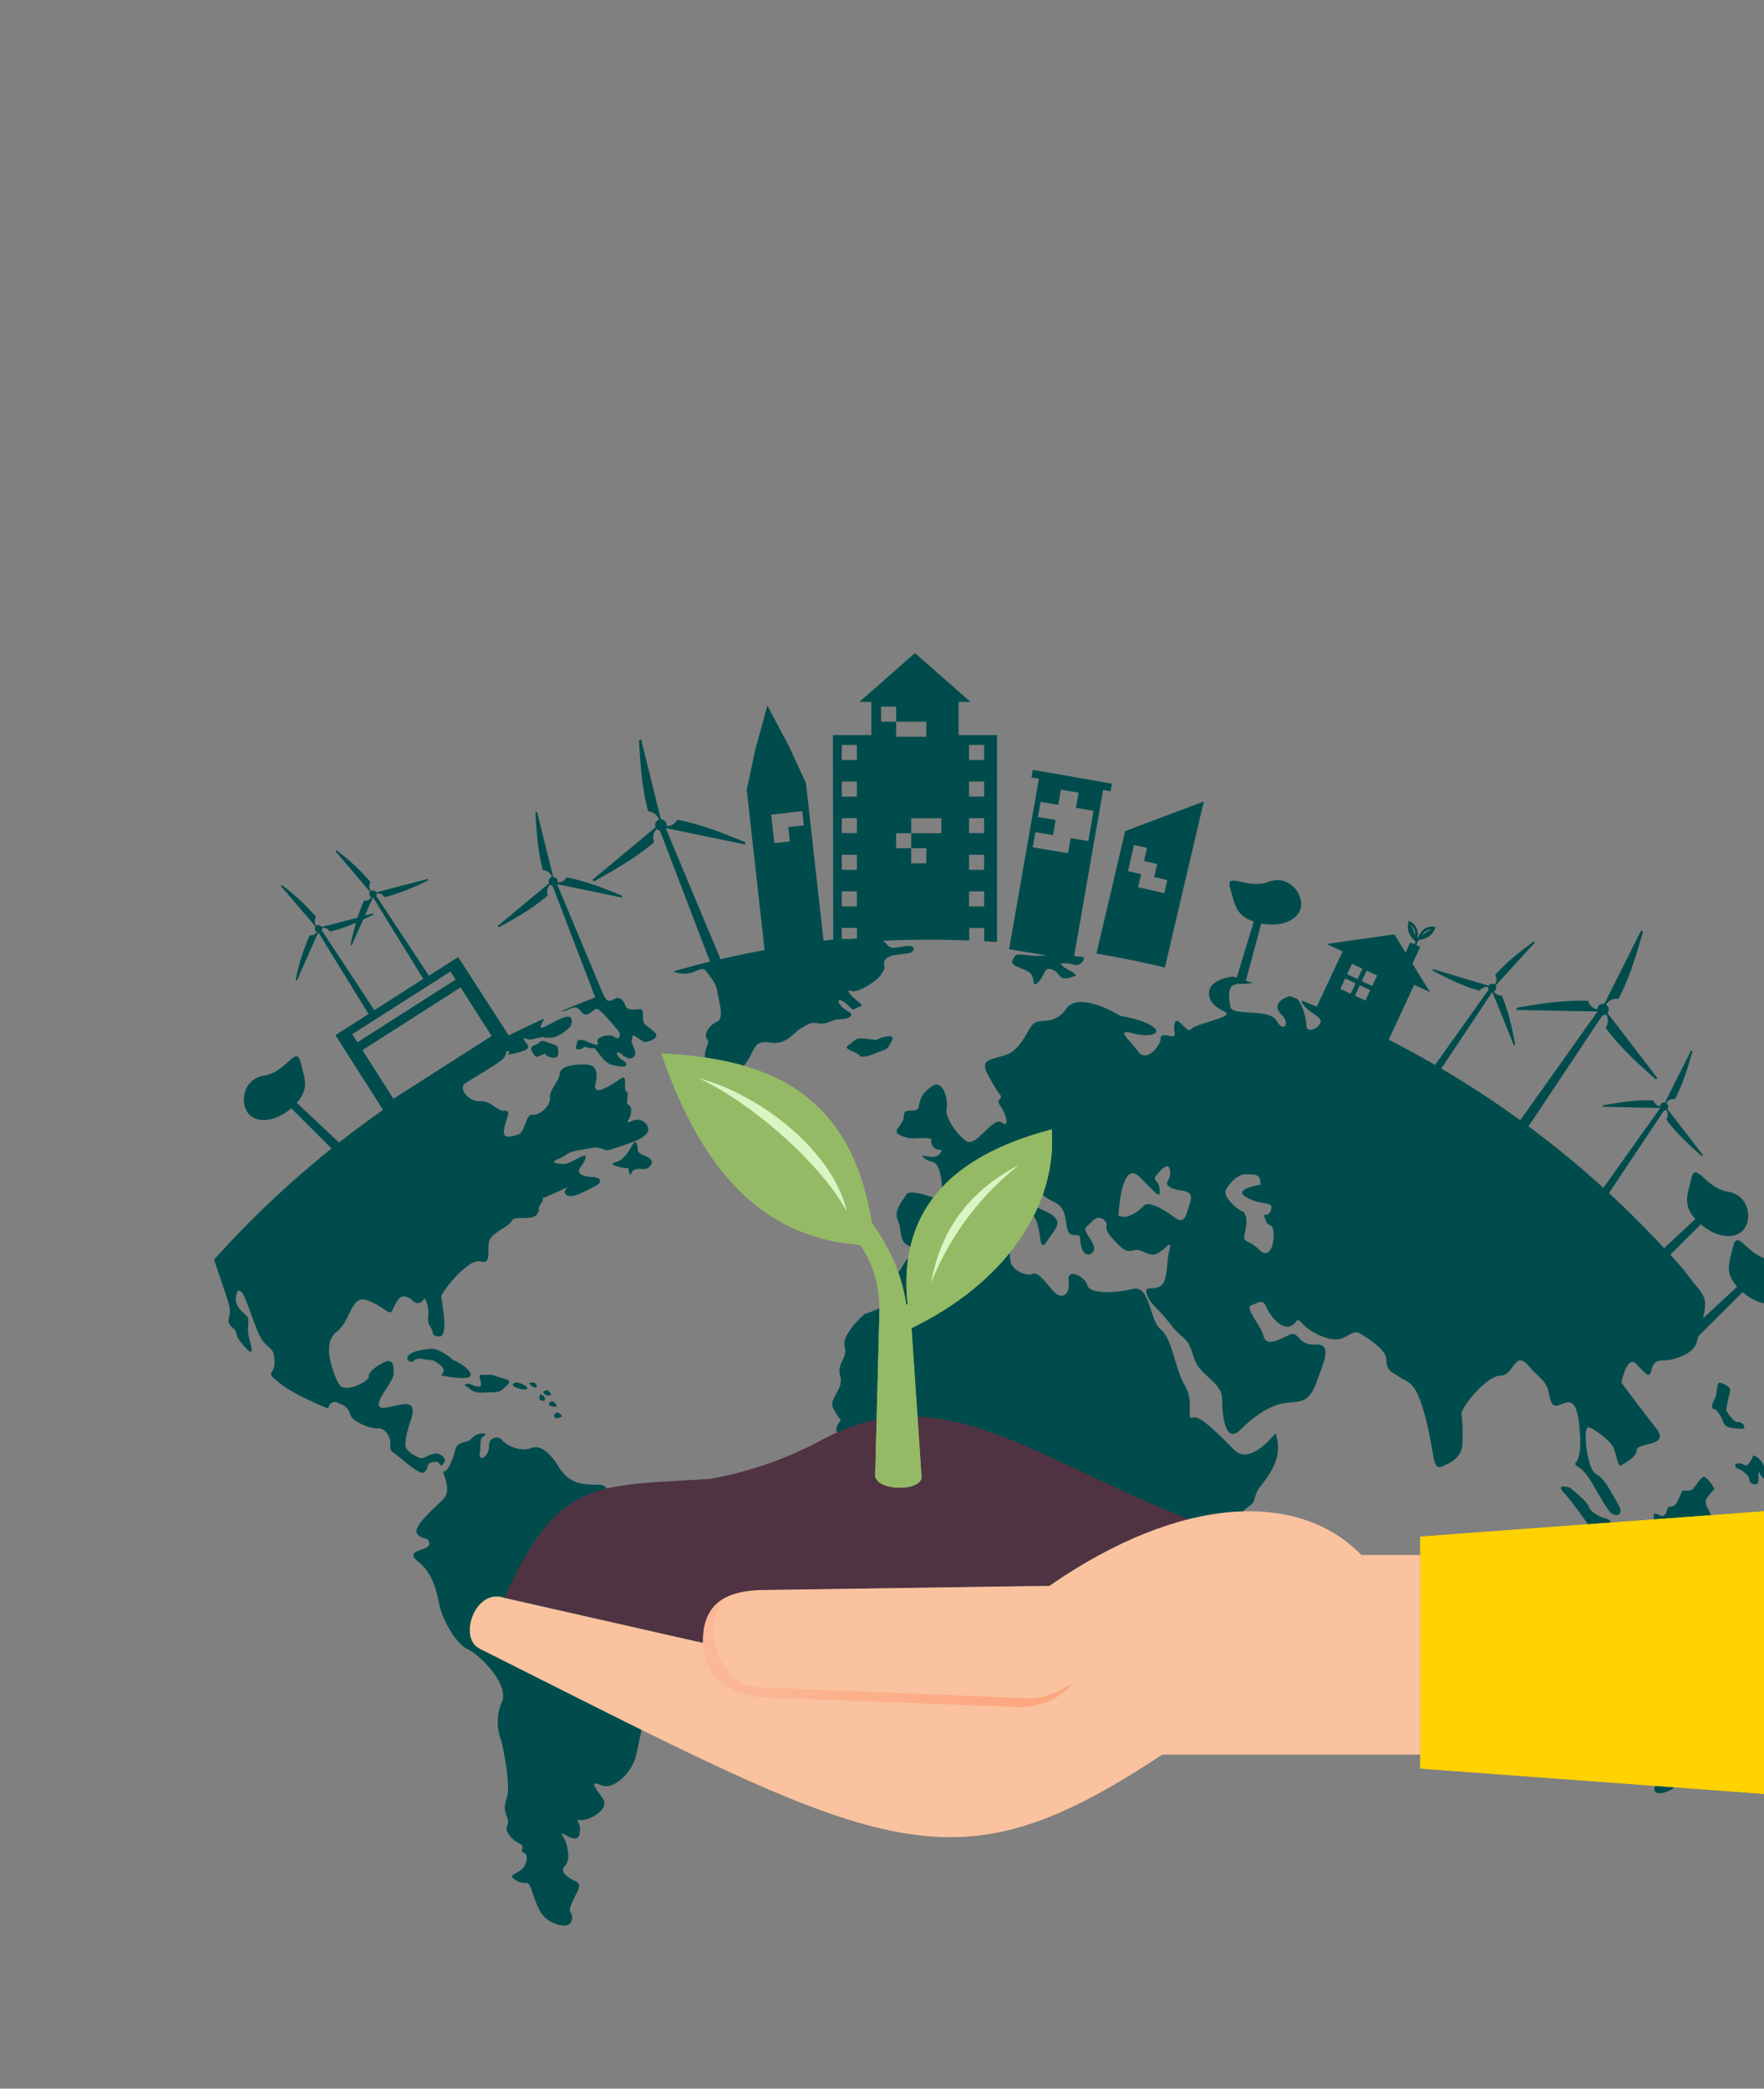 <svg id="Laag_1" data-name="Laag 1" xmlns="http://www.w3.org/2000/svg" xmlns:xlink="http://www.w3.org/1999/xlink" viewBox="0 0 593 702"><rect x="0" y="0" width="593" height="702" fill="#808080" stroke="none"/><defs><style>.cls-1,.cls-6,.cls-8{fill:#ffd200;}.cls-1,.cls-2,.cls-3{clip-rule:evenodd;}.cls-2{fill:none;}.cls-12,.cls-14,.cls-3{fill:#94ba65;}.cls-4{fill:#004c4c;}.cls-12,.cls-15,.cls-4,.cls-5,.cls-6,.cls-9{fill-rule:evenodd;}.cls-5{fill:#4f3342;}.cls-7{clip-path:url(#clip-path);}.cls-9{fill:#fac29e;}.cls-10{clip-path:url(#clip-path-2);}.cls-11{fill:url(#linear-gradient);}.cls-13{clip-path:url(#clip-path-3);}.cls-15{fill:#d9f5c4;}</style><clipPath id="clip-path"><polygon class="cls-1" points="598 507.58 477.44 516.46 477.44 594.41 598 603.29 598 507.58"/></clipPath><clipPath id="clip-path-2"><path class="cls-2" d="M360.67,565.76c-4.79,2.82-9.67,5.45-16.15,5L256,567.14c-14.36.44-21.41-21.56-11.8-30.35-5.31,2.72-8.12,7.68-7.84,15.41,1.25,13.95,9.76,16.88,19.29,18.26l87.81,3.32c8.69-.61,13.53-3.9,17.18-8"/></clipPath><linearGradient id="linear-gradient" x1="-5215.54" y1="-1265.51" x2="-5215.37" y2="-1265.51" gradientTransform="matrix(0, 710.77, -349.03, 0, -441407.3, 3707549.07)" gradientUnits="userSpaceOnUse"><stop offset="0" stop-color="#fcb796"/><stop offset="1" stop-color="#fca47c"/></linearGradient><clipPath id="clip-path-3"><path class="cls-3" d="M294.21,496.13c.72,4.9,14.92,5.3,15.6.49l-3.39-50.25c30.56-14.72,49.08-40.18,47.12-66.76C317.66,389,302,408.55,305.11,438.37l-.42.23c-1.83-12-6.51-20.24-11.68-27.79-7.19-44.83-36.28-55-70.68-56.74,12.4,36.12,31.79,61.87,66.9,64.31a38.75,38.75,0,0,1,6.44,21.2q-.74,28.28-1.46,56.55"/></clipPath></defs><path class="cls-4" d="M527.7,500s-5.18-1.75-1.78,1.92,11,14.82,11,14.82.65,5.23,4.38,8,5.34,4,6.48.87a9.59,9.59,0,0,0-.17-6.63c-.32-1.22-.81.7-2.26-.17s-2.6-5.58-2.6-5.58-1.29-2.62-3.24-3-5-2.26-5.5-4S527.7,500,527.7,500m31.1,30.86a4.88,4.88,0,0,1-4.21-.87c-2.11-1.57-6.16-2.44-6.48-.88s0,4,2.27,4.36,5-.87,6-.17,5,1.92,6.8,2.61,6,1,4.86-.52a5.73,5.73,0,0,0-4-2.61A40,40,0,0,1,558.8,530.81Zm15.06-24.24s-.81-1.83-.24-2.87a25.77,25.77,0,0,1,2.75-3.32s-2.67-4.79-4-3.92-2.84,4.1-4,4.36a10.32,10.32,0,0,1-2.76.09l-1.78,3.83a2.78,2.78,0,0,1-2.67,1.66c-.81,0-.73,2.61-1.95,3s-2.83-1.57-3.24-.35,1.3,9.94,2.84,11.07,7,.53,7.86,1.4,2.1,1.57,2.67-.44S573.54,510,574.76,510,573.86,506.57,573.86,506.57Zm6.73,6.72s2.1-1.75,3.32-1,4.78,2.18,5.67.87.48-4.44-.73-3.83-3.57,1.74-4.78.61-4.86.08-4.94,1.22-1.38,6.45-1.46,7.67-2.51,3.92-1,5,.4,3,.4,3,2,1.48,2.59-.35-.16-5-.16-5,.73-1.57,1.46-.26.57,4.18,2.35,4.88,1.94-1.3,1.94-2.44-1.29-2.7-1.37-3.66-1.14-2.09,0-2.44,3,0,2.83-.87,0-2.18-1.54-1.83-3.08,1-3.81.69S580.1,514.68,580.59,513.29Zm-9,24.06s-1-2.88,1.13-2.62,4.29,1.83,3.16,1.83-2.35,1.83-3.32,1.31Zm7.69-3.23c1.54,0,3.24,0,3.4.52s2,1.22,1.3,1.79-1.87-.13-2.55.57-2,.78-2.27-.09A8.94,8.94,0,0,1,579.29,534.12Zm11.34-.13s4,1.61,1.86,2.66-4.33,1.61-4.65,2.31-2.68,1-2.15-.22,1.42-3.1,2.39-3.23A7.32,7.32,0,0,0,590.63,534Zm6-13.86s1.3-.79,2,.09,3.32.17,2.83,1.3-3.16,2.44-4.05,1.75S596.66,520.13,596.66,520.13Zm.65-10.2s.41-1.75.81-1.75-.32-2.61-1.13-1.91-2.43.61-2.19,2.35-.32,4.36.65,5,2.35,1,2.59.26S597.31,509.93,597.31,509.93Zm12.55,107.14s3.41,2.44,4.54,1.22,3.24,1.91.32,3.13-7.12,6.11-7.45,4.19a8.07,8.07,0,0,1,0-4.36A12.56,12.56,0,0,1,609.86,617.07ZM589.37,489.18s-1.54,4.18-3,3.22-3.32-.69-3,.35.89.61,2.27,1.57,2.43,1.92,2.51,3.31,3,1.92,3,.09-.09-3.83.48-2.44,2.43,2.7,2.43,1.4S592.86,490,589.37,489.18ZM580.3,474s2.27,4.1,3.89,3.92,3.4,2.44,1.21,2.27-5.26,0-6-2-2-4.35-3.24-4.62-.4-2.09.41-3.74.4-5.76,1.94-5.06,3.65,1.31,3,3.23A45.9,45.9,0,0,0,580.3,474ZM423.74,398.18s-10,1.48-4.54,4.36,9.15,1,8,4.18-3.08-.08-1.78,3.23,2.27.43,2.67,4.18-1.13,9.5-4.86,5.84-5.67-2-4.78-5.49.81-6.8-1.05-7.5-6.48-5.05-5.26-7.14,3.72-5.23,6.8-5.15S423.74,394.34,423.74,398.18ZM376,408.64s.82-19.46,7.17-13,6.84,7.19,6.68,4.21-2.45-3.16-1.37-4.49,4.37-5.58,4.86-1.92-2.6,3.84,0,5.58,8.26.18,6.8,4.88-1.78,7.85-5.35,5.23-8.74-5.75-10.36-3.83-5.19,4-6.81,3.66Zm52.78,73.05s-8.43,11.15-13.94,5.57-11.66-11.85-13.93-10.8.65-5.58-2.59-10.81-4.21-15.7-8.1-18.83-3.56-15-9.39-13.6S366.36,435,365.55,432s-7-6.11-6.32-1.4-2.43,6.28-5,3.49-5.18-6.8-7.12-5.93-7-1.05-7.46-4.53.49-7.33-3.88-4.88-7.94.34-8.75.34-9.4,1.57-11.18,4.54-4.37.52-6.64-.87-4.05-.53-5.67,2.61-7.29,7.85-5.18,10.64-7.62,5.58-7.62,5.58-7.93,6.79-6.8,11-2.75,5.4-1.46,9.94-4.21,7.67-2.27,11a32,32,0,0,0,2.44,3.84s-2.92,3.31-.65,4.53,3.56.87,5.5,5.4,10.86,17.09,14.74,15.35,6.48-4.71,9.07-2.62,3.57-.52,8.43-2.09,9.88-1.74,10,1.74,2.92.7,5.67,2.27-1.62,9.07.32,12.73,7.3,4.71,8.43,10.63,5.34,11.16,3.56,16-8.26,7-5.51,14,7.29,14.3,7.29,19.53,1.46,7.5,3.41,11,4,3.14,4,7.33-3.88,8,1,8.36,6.64-2.61,10-1.22,5.51.7,8.91-3,6.32-9.24,8.75-11.51,2.91-4.36,2.26-6.1.17-3,2.92-3.83,4.53-6.63,1.94-9.24.81-4,3.24-6.11,2.11-2.26,4.7-3.66a12.94,12.94,0,0,0,6.16-12.2c-.65-6.28.32-5.93-1.95-12.56s-1.86-9.06-.73-10.37S417.3,508,419.41,506.62s1.94-1.75,2.91-4.71S432.53,491.62,428.73,481.69Zm-4,62.41s-4.53,8.72-7.77,9.07a4.48,4.48,0,0,0-3.89,6.28c1.14,3.14.81,5.75-1.13,6.27s-4.38,4.36-2.92,6.45,1,10.29,5.67,7,9.56-18.13,10.21-22.32S428.32,549,424.75,544.1ZM294.56,349.53c1.86-1,6.64-2.35,5.26.26s-1.21,2.62-3.4,3.4-6.48,2.88-7.45,1.57-5.91-2.09-3.81-3.4,1.95-2.7,5.67-2.27Zm-111.45,4.62a3.71,3.71,0,0,0,2.76,1.31c2.1.26,1.86-1.66,1.78-2.62s-.16-1.48-2.11-2-3.16-1.57-4.13-.52-3.72,1-2.59,3,1.38,2.09,2.35,1.66S183.11,354.15,183.11,354.15Zm28.11,38.45s.4,3.49,1.05,1.66,3.08-1.31,4.37-1.31,3.49-2.18,2-3.4-4.05-1.48-4.21-3-.41-4.18-1.87-1.65-2.59,4.1-4,5-3.88,1-2,1.83A13.42,13.42,0,0,0,211.22,392.6Zm-72.41,65.12s.49-1.57,3.89-.87,2.1-.35,5,1.74.48,3.66.48,3.66,10.7,2.27,10.05-.35-6-4.88-6-4.88-4.37-4.18-8.1-3.66-6.64,1.22-7.12,2.79S138.81,457.72,138.81,457.72Zm19,7.32s3.81,2,3.89.35-1.21-3.49.16-3.31,2.67-.44,5.11.52,5.66,1,3.48,3-2.27,2.36-5.19,2.36-5.26.61-7.2-1.05S155.17,465.57,157.84,465Zm15.63-.43s-2.35.78.08,1.74,4.54.87,3.49-.26S173.47,464.61,173.47,464.61Zm6,0c.82.43,1.54,1.74.49,1.74s-2.1-1.48-2.1-1.48Zm2.19,3.92c-.48,1.22-.32,2.09.33,2.18s1,.35,1.21-.52S181.65,468.53,181.65,468.53Zm2.27-1.31c.81.44,1.78,1.4,1.05,1.75a2.08,2.08,0,0,1-2.26-.87C182.38,467.48,183.92,467.22,183.92,467.22Zm1.94,3.75c1.14.87,1.87,1.92.81,1.83s-2.18-.17-2.1-1S185.86,471,185.86,471Zm1.54,3.66c1,.61,1.95,1.31,1.14,1.66s-1.62.7-2.19-.09S187.4,474.63,187.4,474.63Zm.81,19s-4.7-8.72-9.39-7-9.4-1.57-10.21-2.79-4.37-1-4.21,2.27-3.56,5.58-3.08,2.27-.32-4.71,1.46-5.76-2.27-1.39-4.05.7-4.86.7-5.67,4-2.43,7.15-3.72,7.15,3.07,5.93-.33,9.41-10.85,9.59-8.58,11.86,3.4.35,3.88,3-9.07,1.92-3.72,6.11,6.32,11,7.29,15.16,5.18,12.38,9.39,14.3,13.93,11.86,11.5,17.61a17.23,17.23,0,0,0-.48,12.47c.65,1.57,3.56,15.69,2.1,19.87s-.16,5.06.33,7.33-1.62,2.61.81,5.57,4.69,2.27,4.05,4.36,2.27,0,1.29,4.36-7.45,3.66-3.4,6.1,3.73-1.39,5.51,4,3.08,8,5.67,9.59,7,2.79,7.61-.35-1.78-1.39,0-5.57,3.73-6.11,1.3-7.33-5.51-3-3.73-5.05,1.3-4.54.65-7.33-3.4-4.88,0-3,4.53.87,4.53-2.09-2.26-3.31.49-3.14,9.72-3.66,7.13-7.32-4.7-6.11-.49-4.36,10.53-4.36,11.83-10.46,1.94-9.42,2.59-12.38,6-6.45,8.1-5.93,12-12.2,9.56-23,17.17-19.71-1.79-26.16-15.55-6.1-18.79-6.27-4.13,4.27-3.48.61,1.78-5.76-1-3.93-7.37,6.19-4.78,2,5.27-6.8,2.84-7.76-1.46-7.41-5.43-7.67S192.26,499.65,188.21,493.64ZM646.76,626.05c.11,2,.17,3.91.24,5.87-1.58-.27-2.84-1.37-2.63-2.82A5.61,5.61,0,0,1,646.76,626.05Zm-23.51-106.2q3.16,7.83,5.94,15.84a4.51,4.51,0,0,1-2.07,1.87c-1.38.35-4.38-1.83-5.19-3.14s-3.64-.26-4.94-1.74,1.3-.61,2.35-1.74-3.81-4.71-5.18-5.93a8.24,8.24,0,0,0-5.51-1.83,2.33,2.33,0,0,1-2.51-2.53c0-1.48.81-1,.16-2.44s-2.75-1.48-2.92-2.62,2.84-.87,4.38-1.13,2.43,4.71,2.75,6.1,2.19.61,3-.43,5.18-2.71,6.64-2.53C621,517.7,622.24,518.89,623.25,519.85ZM454.07,334l-3.51-1.64,1.64-3.51,3.51,1.64Zm6.56-1.21L459,336.29l-3.51-1.64,1.63-3.51Zm-1.21-6.56,3.51,1.63-1.64,3.51-3.51-1.64Zm-4.92-2.3,3.51,1.63-1.64,3.51-3.51-1.63Zm26.87-11.57a3.51,3.51,0,0,0-3.34,2.19A8.76,8.76,0,0,1,481.37,312.35Zm-7.24-1.52a3.54,3.54,0,0,1,1.49,3.7A9,9,0,0,0,474.13,310.83ZM118.42,347.6l33-21.08,1.74,2.72-33,21.08Zm3.42,5.35,33-21.07,10.42,16.33-33,21.08Zm4-13.42L142.3,329l-16.91-27.42-2.72,6.11,2.84-.74,0,.5c-1.14.55-2.28,1.09-3.43,1.61l-3.89,8.74-.38-.33c.57-2.48,1.17-4.95,1.87-7.35a53.9,53.9,0,0,1-8.73,3,2.57,2.57,0,0,0-2.65-1.21,1.28,1.28,0,0,1-.13.77Zm227.26-53.76-5.94-1,.89-5.09,5.94,1,.88-5.09-5.94-1,.89-5.09,5.94,1,.89-5.09,5.94,1-.89,5.09,5.94,1-.89,5.09-.89,5.09-5.94-1-.88,5.09Zm-3.44-26.6,21.63,3.77,2.49.44-.44,2.54-2.5-.43-9.75,55.86a18.13,18.13,0,0,0,2.45.2c2.11,0-.2,3.44-2.51,2.7s-3.24-.31-4.13-.48.53,1.35,2,2.05,3.56,2.09,2.43,2.26-1.95.88-3.73.7-1.62-2.27-4.21-3-2.11,2.09-4.21,4.18-1.46,0-2.11-1.74-2.43-2.09-5.51-3.49c-2.22-1.22-1.17-1.92-.44-3.31s5.67.17,8.75-.18c.62-.07,1.25-.1,1.87-.12L339.23,319l10-57.26-2.49-.43.44-2.55Zm-89.35,24.22,5.24-.58L265,278l5.24-.58-.54-4.79-5.23.58-5.24.58.53,4.8ZM388,294.78l4.4,1-1,4.41-4.4-1-4.4-1,1-4.4-4.4-1,1-4.4,1-4.4,4.4,1-1,4.41,4.4,1Zm16.68-25.39-13.09,55.78q-11.37-2.71-23-4.67l9.66-41.17ZM99.76,370.66,114,384q7.22-5.67,14.76-10.95l-16-25.14,11.14-7.1L107,313.37l-7.22,16.22-.38-.33a73.34,73.34,0,0,1,4.67-14.9,2.51,2.51,0,0,0,2.47-1.12,1.25,1.25,0,0,1-.49-1.83L94.35,297.7l.46-.2a73.2,73.2,0,0,1,11.43,10.65,2.59,2.59,0,0,0,.08,3l.06,0a1.24,1.24,0,0,1,1.72.38l0,.06,12.07-3.14a47.62,47.62,0,0,1,2.25-5.77,2.51,2.51,0,0,0,2.47-1.11,1.19,1.19,0,0,1-.51-.46,1.26,1.26,0,0,1,0-1.38l-11.67-13.71.47-.2a73.63,73.63,0,0,1,11.42,10.66,2.59,2.59,0,0,0,.08,3l.06,0a1.25,1.25,0,0,1,1.72.38l0,.07,17.37-4.53,0,.51a73.69,73.69,0,0,1-14.56,5.65,2.57,2.57,0,0,0-2.65-1.22,1.24,1.24,0,0,1-.13.78l17.71,26.83,9.84-6.28L171,348q5.9-2.93,11.92-5.62c-.2.47-.56,1.1-.87,1.86-.81,2-.24,1.49,5.83-1.57s4,2.18,4,2.18-3.56,4-7.13,3.93-.73-.35-2.67-.17-3.48,1.22-5.18.52-.57.7.16,1.66,1.53,1.93-3.57,3.13-1.21-.08-2.51-.52-.4,1-1.94,2.53-10,6.45-12.64,8.19,1.38,6.28,5,6,5.67,3.4,8.18,3.22.64,2.27-.09,6.11,2.6,2.44,4.78,1.83,2.51-7.06,4.7-6.63,6.16-2.87,5.91-5.67,3-5.31,3.32-8.19,6.16-3.14,8.83-3,4.29,1.48,3.16,6.45,5.91,0,8.51-1.74.64,3.83,1.86,4.27-.57,4,.73,4.62.89,2.35.64,3.57-2.34,3.14.65,1.75,6.08,1.39,5.19,3.66-5.92,3.83-10.53,5.4-3.4.53-5.27.18-1.37-.44-6.8.52-3.81,1.57-7.37,3-.08,1.57,1.62,1.75,5.67-2.62,6.88-2.79.33,1.92-1.21,3.92.81,3.14,4,3.23,3.48,1.91.89,3.13-7.78,4.54-9.72,2.79,4-4-3.4-.69-3.08.87-4.86,3.48,0,1.92-1.62,4-7.62.18-8.26,1.92-5.67,3.66-7.29,6.1,1,8.9-3.24,7.67-13.2,10.38-13.2,11.69,1.45,8.54.89,11.24-1.3,2.44-2.76,2.09-.64-1.39-2-3.31.16-4.18-1-7.58-.73-.44-2.68-.18-1.7-1.22-4.37-2.09-3.81,3.4-4.78,4.88-3.08-2-8.42-3.75-5.18,6.89-10.21,10.73-1,14.21.9,17.52,10.2-1.05,10-2.44,1.78-3.23,5.1-4.88,3.4,1.56,3.24,4-5.18,7.84-4.94,10.19,4.21.27,8.58-.17,2.43,4.71,2,5.84S136,484,136.3,486s4.37,4.1,5.43,4.1,2.75-1.48,4.69-1.57,3.4,1.83,3.16,2.44-1.05,2.36-1.78,1.14-1.94-.79-3.16-.44-.57,2.27-2.19,3.22-7.93-5.14-10-6.53-.89-2.36-1.37-4.45-2.35-4.18-4.13-3.84-8.27-2.09-9.08-4.35-1.13-3-4.21-4.19a2.14,2.14,0,0,0-3.24,1.92s-10.85-4.19-16.36-8.54-1.62-2.45-1.78-7.15-1.29-4-3.73-6.8-5.66-14.82-7.12-16.39-1.78-.7-2.11,1.57,1.14,4,3.24,5.75-.16,3.31,1.46,8.89-.32,3.67-2.92.53-.64-3.14-3.07-5.23-.33-3.49-.81-6.46c-.32-1.94-3.08-9.73-5.26-16.25A331,331,0,0,1,111.48,386L97.9,372.49c-4.85,4.19-10.84,5.23-14,2.21-3.42-3.3-2.53-12.05,4.92-13.19s10.8-10.45,12.21-4.57C102.41,362.59,104.08,365.8,99.76,370.66Zm321.75-60.93-5.79,18.89-1.39-.43-1.24.24c-4,.87-6.8,2.62-6.64,5.58s1.95,4.36,5.35,6.1-10.05,3.93-11.34,5.76-4.45-4.36-5.43-2.36.81,5-1,4.8-4-1.05-3.89.87-4.61,8.28-7.61,4.18-7.61-7.67-1.86-6.1,10.36.18,6.8-2.27-10.85-3.57-10.85-3.57-13.85-8.63-18.23-2.35-9.23,2.44-11.5,5.58-4,8-8.42,9.76-9.4,1.22-6.48,6.62,3.56,6.11,4.37,7.15-1.78,1.22,0,3.66,3.24,7.5.33,5.41-8.59,8.54-11.83,6.28-7.29-8-6.64-11-1.29-9.94-4.86-7.5-4.05,4.36-4.53,7-5-.35-5,3-4.69,5.06-1,6.63,4.86.7,8.26.87,1,.35,2.43,2.61,4.38.35,2.27,2.79-7.61-1-5.18,1.22,4.21-.17,5.51,5.58-.17,8.55-.17,8.55-10.2-4-11.34-1.75-4.37,5.23-2.75,8.72-.16,8.2,5.35,8.89,9.23-3.48,12.95-8.19,1.95-5.06,5.19-5.06,4.86-1.92,8.91-2.61.65-3.66,5.51.35,6.8,2.61,8.58,6.62.81,11.16,3.56,7,5-5.93,2.43-8.37-14.25-5.76-10.2-7.5,1.46-5.93,5-1.4,6.32,3.32,8.1,6.63.65,7.85,3.24,8.37,2.43-.7,2.75,2.61,2.27,5.41,4.21,3.14-4.05-7-2.26-8.37,3.4-4.36,5.83-2.44-.81,2.27,2.91,6.28,4.54,4.71,7.29,4,5,2.61,7.94,1.05,5-5.24,3.89-.7-.33,10.46-3.24,11.85-5.35-.52-4.21,2.79,3.56,4.19,7.77,9.77,5.83,3.83,7.78,10.81,9.72,8.37,9.72,14.64,1.29,15,6.15,10.11,10.69-8.71,15.87-9.06,7.46-.7,9.72-7,5.51-12.9-.32-12.55-5.67-4.36-8.26-3.49-8.1,4.89-9.23.7-6.65-9.59-4.05-10.46,3.72-2.27,5,.7,4.86,7.32,7.77,6.45,1.95-3.66,4.38-.87S447,451,450.51,450s4.37-3.31,7.13-1.57,8.42,5.23,8.42,8.72,1.62,3.84,4.54,5.75,5.5,1.23,8.74,14.13,2,17.43,5.84,15.69,6.48-3.49,6.48-8.37a60.49,60.49,0,0,0-.33-9.07c-.32-2.09,8.42-12.9,13-12.9s4.86-8.72,9.39-3.49,6.16,4.89,7.13,10.12,2.92,3.14,5.51,2.44,3.89,1.39,4.54,7.67.32,10.46-1,12.2,1.3.7,4.54,5.93,5.51,9.77,7.13,11.25,4.53.78,2.51-2.7-4.7-8.9-7.13-10.12-2.92-5.66-3.24-6.54-1.46-10.11.49-9.41,7.12,4.45,8.18,6.8,1.45,6.89,2.75,5.93,4.94-2.53,5.1-5.15,11.5-1,6.48-7.32-11.62-15.26-11.62-15.26,1.78-9.59,5-6.27,4.38,5,5,2.26,1.62-3.48,4.38-3.48,9.88-2.1,10.85-5.93c.16-.63.37-1.39.61-2.21l14.87-14.8c4.84,4.19,10.84,5.23,14,2.21,3.42-3.3,2.53-12-4.92-13.19s-10.79-10.45-12.21-4.57c-1.36,5.65-3,8.86,1.3,13.71L572.53,443.1c.63-2.84.94-5.58.24-7.19-1-2.25-4.47-5.8-6.58-8.94q-2.31-2.66-4.68-5.26l10.26-10.21c4.84,4.19,10.84,5.23,14,2.21,3.42-3.3,2.53-12-4.92-13.19S570,390.07,568.61,396c-1.36,5.65-3,8.86,1.3,13.71l-10.47,9.79q-8.91-9.6-18.55-18.49l18.49-27.76a1.46,1.46,0,0,0,.84-.2,2.8,2.8,0,0,1-.1,3.18c3.26,4.48,7.53,8.41,11.9,12.28l.51-.2-12-15.58a.18.18,0,0,0,0-.07,1.37,1.37,0,0,0-.35-1.9l-.06,0a2.83,2.83,0,0,1,2.95-1.35c2.6-4.88,4.28-10.43,5.87-16.05l-.4-.38-8.85,17.6a1.36,1.36,0,0,0-1.64,1.27,2.74,2.74,0,0,1-2.18-2c-5.54-.24-11.26.64-17,1.64l-.17.52,19.42.38L539,399.24q-12-10.94-25.16-20.67l24.88-37.35a1.89,1.89,0,0,0,1.18-.28,4,4,0,0,1-.14,4.48c4.6,6.31,10.6,11.83,16.75,17.28l.72-.28-16.83-21.93.07-.09a1.92,1.92,0,0,0-.49-2.67l-.09-.06a4,4,0,0,1,4.15-1.89c3.67-6.88,6-14.69,8.26-22.59l-.56-.54L539.3,337.43a1.9,1.9,0,0,0-2,.79,1.93,1.93,0,0,0-.34,1,3.84,3.84,0,0,1-3.06-2.83c-7.79-.34-15.86.9-23.95,2.31l-.24.74,27.34.52-26,36.56q-12.82-9.3-26.53-17.39l17.15-25.75,7.28,18,.43-.35c-1.12-5.73-2.34-11.39-4.54-16.48a2.73,2.73,0,0,1-2.65-1.32,1.23,1.23,0,0,0,.57-.47,1.34,1.34,0,0,0,0-1.51l13.29-14.54-.5-.24c-4.68,3.48-9.27,7-12.9,11.21a2.82,2.82,0,0,1-.21,3.22l-.06,0a1.35,1.35,0,0,0-1.89.35l0,.07-18.82-5.62v.56c5.17,2.7,10.36,5.28,15.71,6.74a2.79,2.79,0,0,1,2.94-1.23,1.38,1.38,0,0,0,.11.85l-18,25.3q-7.67-4.44-15.59-8.47L475.41,331l5.35,2.5-5.95-9.61,2.63-5.63-1.37-.63.79-1.71c2.61-.29,4.75-1.38,5.73-4.38-2.81-.55-4.8.79-6,3.88l-.09,0c.46-2.86-.46-4.86-2.89-5.92-.91,3.07.26,5.2,2.28,6.94l-.43.92-1.36-.63-1.59,3.4-3.78-6.1L446,317.28l5.34,2.49-8.66,18.56c-1.72-.7-3.44-1.4-5.18-2.08a2,2,0,0,0,.39,1.07c1.94,3.14,6.8,4.36,6,6.45s-4.7,3.49-4.7,1.05c0-1.8-1.05-7-3.16-9.13l-2.34-.89-.33.08c-3.88,1.22-5.18,3.66-2.43,6.28s.81,6.28-1.78,1.92-15.06-1.4-15.55-4.71-1.46-7.85,3.24-7.67a20.21,20.21,0,0,0,4.23-.36l-2.26-.74L424,310.4c6.29,1.22,12-.86,13.22-5,1.32-4.56-3.8-11.71-10.83-9s-14.56-3.69-12.86,2.12C415.2,304.06,415.35,307.67,421.51,309.73ZM184.57,296.88l-17.33,14.41.53.35c5.86-3.22,11.63-6.54,16.42-10.72a3.23,3.23,0,0,1,.69-3.59,1.56,1.56,0,0,0,.89.43l14.33,37.48q-5.83,2.22-11.56,4.66h0c2.35.09,4.13-2.09,5.67-1s1.74,2.75,3.68,1.83,2-2.22,3.41-1.35,6.19,6.63,6.76,7.37.36,3.14-1.42,1.79-6.56,0-5.71,1.83-3.85-.4-3.85-.4-2.91-1.22-3.07.27-1.22,2.52.64,2.44.81-1.31,3.24-.53,1.06-1.13,3.32,1.83,3.08,3.49,4.54,3.93,4,.87,4.62.26-.41-1.48-1.54-2.18-2.15-2.75-.77-2.22.69.82,2.51,1.65,3.16-.22,2.95-1.83-1.61-3.4-1.13-4.18-.36-2.14,1.58-.83a26.13,26.13,0,0,0,2.75,1.7s6-1,3.12-3.53-3-2-3.48-3.23.36-4.57-1.3-4.36-4.25.57-4.82-1.17-2-3.14-3.32-2.4-2.67,1.22-3.32,0a6.93,6.93,0,0,0-.66-1l-15.66-37.42,21.83,4.5-.05-.63c-6.19-2.57-12.38-5-18.63-6.14a3.14,3.14,0,0,1-2.95,1.7,1.47,1.47,0,0,0-.09-.85,1.57,1.57,0,0,0-1.42-1l-5.45-21.94L180,273c.35,6.69.83,13.32,2.51,19.45a3.26,3.26,0,0,1,3,2.25l-.08,0a1.55,1.55,0,0,0-.87,2A.36.36,0,0,0,184.57,296.88Zm141.2,2.71h5.06v5.06h-5.06Zm0-12.31h5.06v5.06h-5.06Zm0-12.3h5.06V280h-5.06Zm0-12.3h5.06v5.06h-5.06Zm0-12.3h5.06v5.06h-5.06ZM283,299.59h5.06v5.06H283Zm0-12.31h5.06v5.06H283Zm0-12.3h5.06V280H283Zm0-12.3h5.06v5.06H283Zm0-12.3h5.06v5.06H283ZM311.38,275h5.06v5.05H301.26v5.07h5.06v5.05h5.06v-5.05h-5.06V275Zm0-32.46v5.06H301.26V237.51H296.2v5.06h15.18Zm-23.29,72.84v-3.52H283v3.7A34.17,34.17,0,0,0,288.09,315.41ZM280,247.07h12.91V235.9h-4l18.67-16.4,18.67,16.4h-4v11.17h12.91v69.54c-1.42-.1-2.85-.2-4.28-.27v-4.45h-5.06v4.23c-4.44-.18-8.91-.29-13.4-.29q-7.85,0-15.61.36a4.88,4.88,0,0,1,1.28,1.17c1.38,1.92,3.24,1,6.64.61s2.51,1.74,1.54,2.18-5.43.7-6.72,1.13-2.59,1.31-2.35,3.06.16,1.3-1,3.22-7.62,6.28-9.89,5.49-.56,1.48,2.11,3.49.08,1.66-1,2.53-2.19-1.66-4.38-2.7-1.05,1.83,1.87,3.4.16,2.79-2.59,2.79-4.22,1.91-7.13,1.39-3.73.35-6.32,1.92-4.37,5.4-10.2,4.53-4.54,2.79-8.75,8-4.86,2.09-10.37-.35-.32-7.32-1.78-8.71.65-4.89,3.24-5.93.65-6.8.16-9.94-1.62-4-3.56-6.8-3.89,1.57-9.56.35a6.24,6.24,0,0,1-1.63-.55q6.08-1.74,12.26-3.26l-16.84-44.05a1.9,1.9,0,0,1-1.09-.53,3.93,3.93,0,0,0-.85,4.4c-5.88,5.13-13,9.2-20.15,13.16l-.65-.43,21.26-17.68a1.17,1.17,0,0,1,0-.11,1.94,1.94,0,0,1,1.07-2.5l.1,0a4,4,0,0,0-3.63-2.76c-2.06-7.52-2.65-15.65-3.08-23.86l.67-.39,6.69,26.91a1.91,1.91,0,0,1,1.75,1.2,2,2,0,0,1,.11,1.05,3.86,3.86,0,0,0,3.61-2.09c7.67,1.39,15.26,4.38,22.85,7.53l.07.78-26.79-5.52,18.45,44.08q7.33-1.71,14.8-3.09l-6-53.88,2.85-13.32,4.07-15,7.27,13.7,5.71,12.36,5.92,53c1.08-.14,2.17-.27,3.26-.39ZM630.8,560.58s-2.27-13.25-3.56-16.74-4.21,9.07-4.21,9.07-.65,4.88-3.24,5.23-12.31-3.14-9.4-5.58,1.62-4.88,2.59-5.75-6.64-5.58-9.39-3.14-6,3.66-5.83,4.88-1.46,4.53-4.38,1.39-5.83,2.27-7.61,3.32-2.43.69-2.43,2.26S582,556,582,556s-.24,2.61-3.88,5.58-15.39,3.22-17.34,9-1.94,15-1.94,17.43,1.46,5.93-.65,8.89-3.4,6.28.33,5.76,5.5-3.49,8.09-3,8.27,0,8.27,0,14.57-8.54,18.14-4.88a18.45,18.45,0,0,1,4.53,7.5s5.35-5.58,5.35-3.84a5.12,5.12,0,0,1-1,2.44,18.15,18.15,0,0,1-1.62,2.1s2.63-1.05,3.24-.83,1,4.27.89,5.4-1.22,2.88.32,3.32,6.64,0,8.1,1.13,7.45-1.57,8.1-2.18,10.61-10.46,10.61-10.46,7.9-10.26,10-16.88c-.36-1.87-.7-3.75-1.08-5.61C636.2,572.56,630.8,560.58,630.8,560.58Z"/><path class="cls-5" d="M238.62,497.09A126.84,126.84,0,0,0,275,484.65c45.23-25.11,75.6,10.62,143.78,32.85H379.81A169.77,169.77,0,0,0,352.76,533l-95.54,1.43c-5.14,0-9.56.68-13,2.39h0a12.93,12.93,0,0,0-4.87,4c-2.1,2.8-3.14,6.55-3,11.38L169.53,537c18.29-40.13,29.84-37.44,69.09-39.94"/><polygon class="cls-6" points="598 507.58 477.44 516.46 477.44 594.41 598 603.29 598 507.58"/><g class="cls-7"><polygon class="cls-8" points="477.46 506.17 476.18 603.27 597.98 604.7 599.26 507.59 477.46 506.17"/></g><path class="cls-9" d="M161.23,554.09c-7.3-3.46-1.59-20.47,8.3-17.06l66.86,15.17c-.15-13.8,8.15-17.74,20.83-17.8L352.76,533c44.81-31,84.12-31.78,104.88-10.37h19.8v67.09H390.72c-71.94,47.51-92.89,33-229.49-35.6"/><g class="cls-10"><rect class="cls-11" x="277.88" y="491.9" width="39.53" height="126.77" transform="translate(-263.53 841.67) rotate(-88.85)"/></g><path class="cls-12" d="M294.21,496.13c.72,4.9,14.92,5.3,15.6.49l-3.39-50.25c30.56-14.72,49.08-40.18,47.12-66.76C317.66,389,302,408.55,305.11,438.37l-.42.23c-1.83-12-6.51-20.24-11.68-27.79-7.19-44.83-36.28-55-70.68-56.74,12.4,36.12,31.79,61.87,66.9,64.31a38.75,38.75,0,0,1,6.44,21.2q-.74,28.28-1.46,56.55"/><g class="cls-13"><rect class="cls-14" x="220.92" y="352.79" width="136" height="149.91" transform="translate(-8.23 5.68) rotate(-1.11)"/></g><path class="cls-15" d="M234.89,362.36c22.12,6,45.62,25.71,49.78,44.87-8.56-15.91-31.24-36.08-49.78-44.87"/><path class="cls-15" d="M342.54,391.58c-16.8,8.66-26.43,22-29.5,39.52a95.1,95.1,0,0,1,29.5-39.52"/></svg>